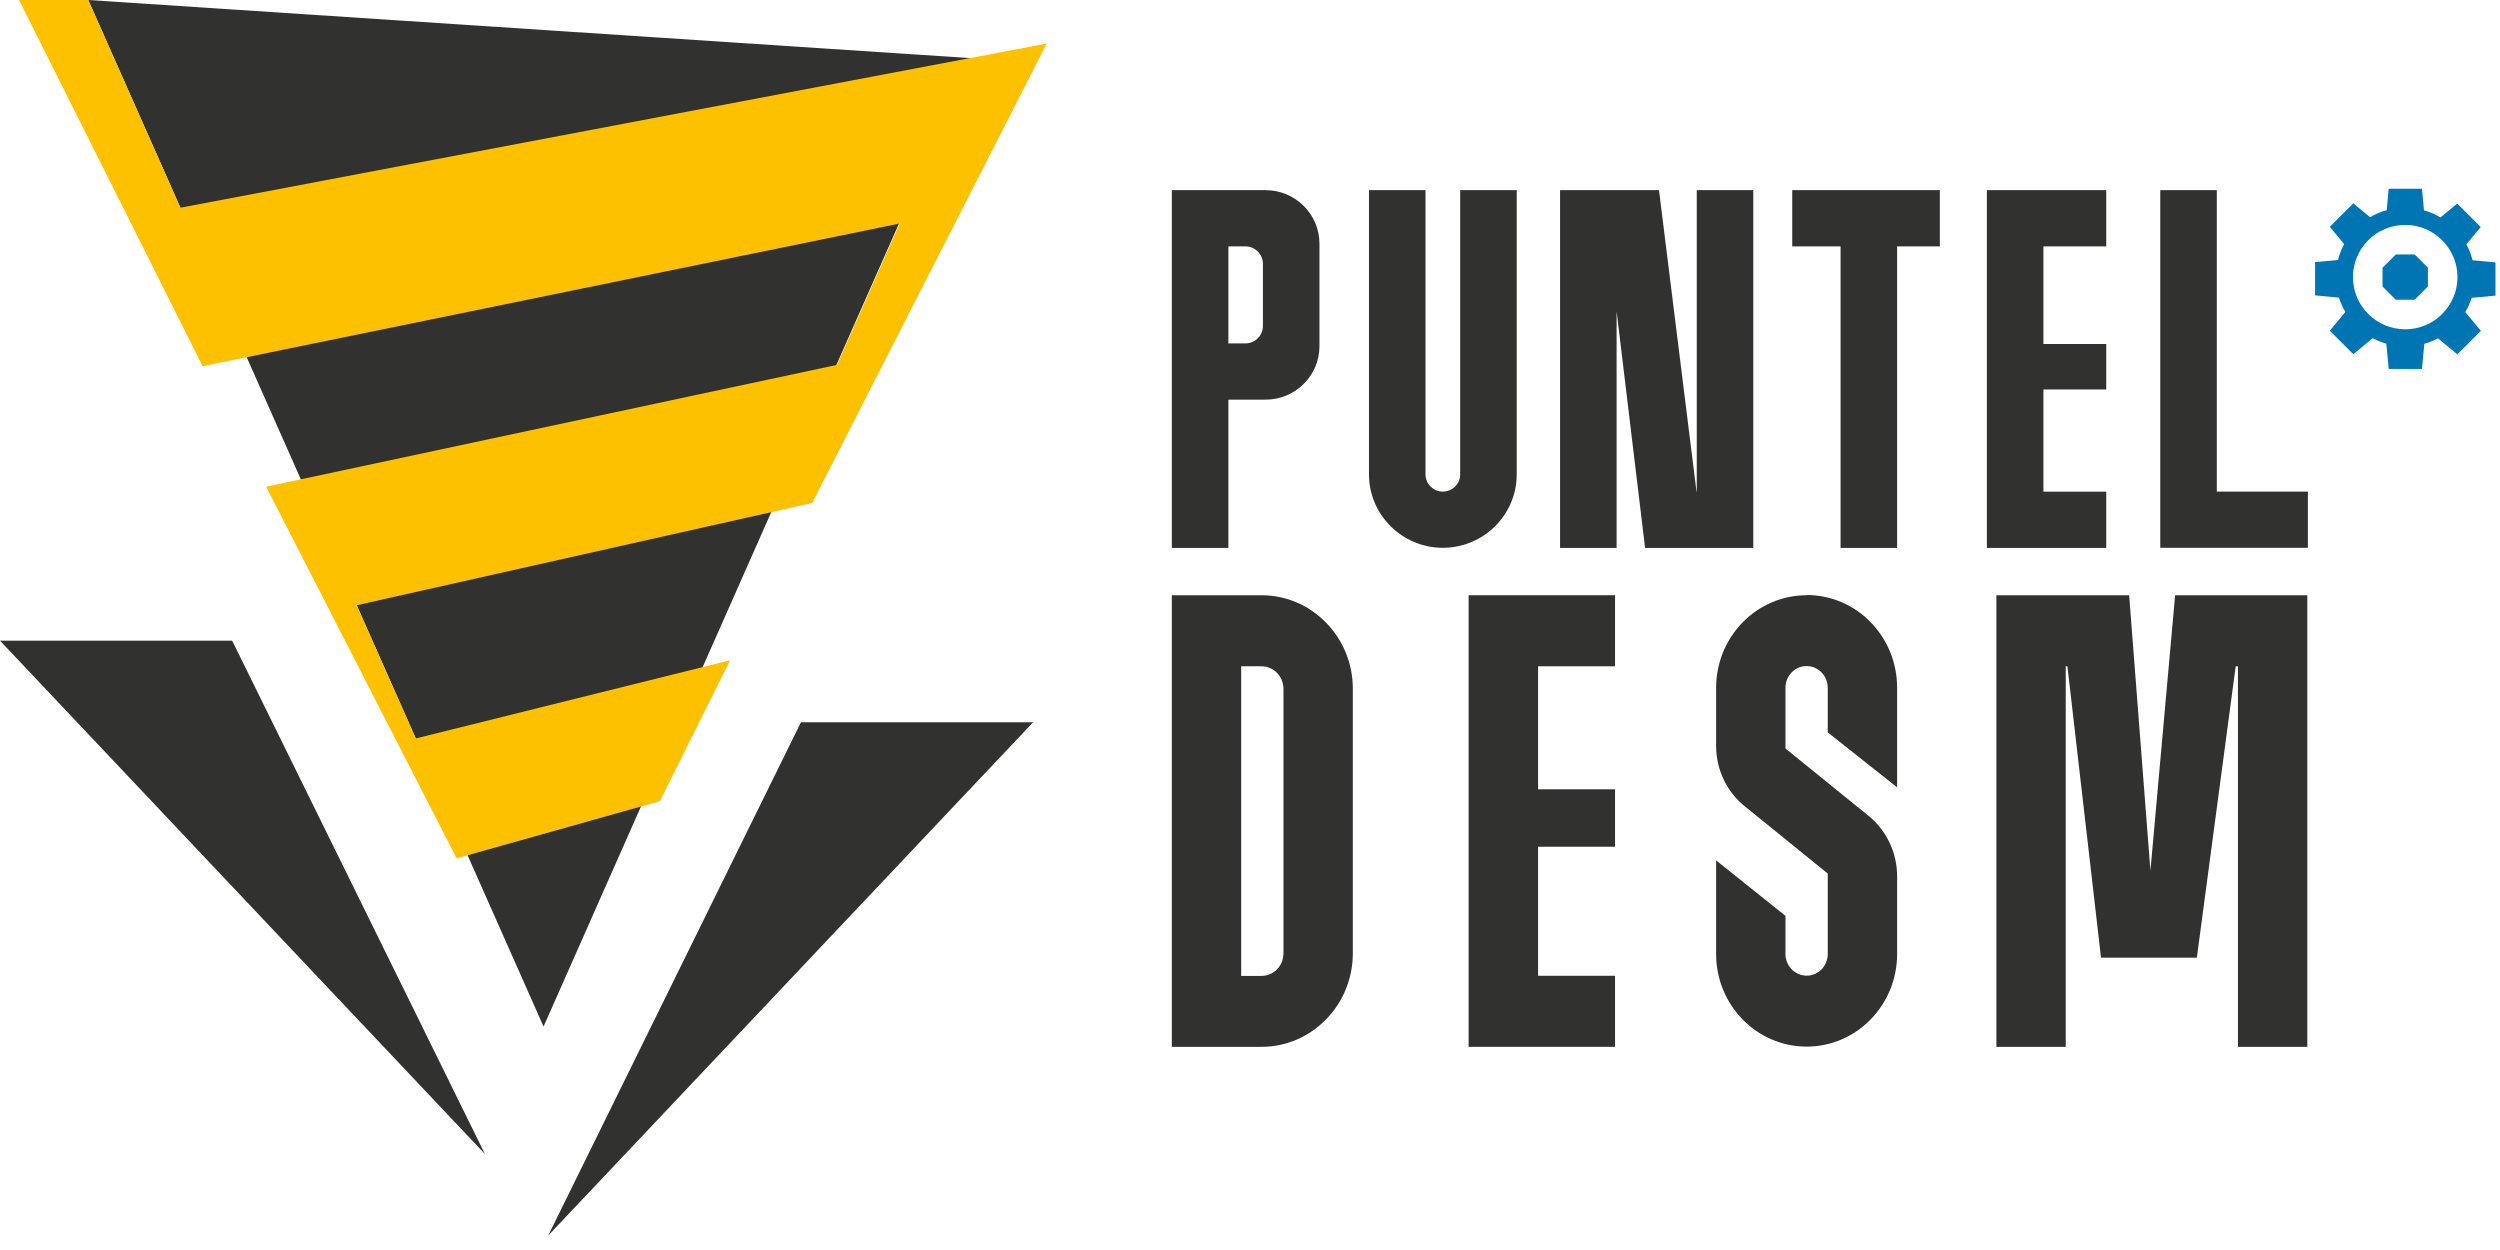 <svg width="166" height="83" viewBox="0 0 166 83" fill="none" xmlns="http://www.w3.org/2000/svg">
<g clip-path="url(#clip0_52_339)">
<path d="M36.092 68.163L64.552 3.867L5.859 0L36.092 68.163Z" fill="#313130"/>
<path d="M1.262 0L13.453 24.315L59.742 14.839L55.578 24.228L17.672 32.317L30.32 56.994L43.812 53.198L48.481 43.841L27.608 49.031L23.688 40.186L53.93 33.396L69.504 2.891L11.978 13.792L5.859 0H1.262Z" fill="#FDC100"/>
<path d="M53.181 47.96L36.4 82.042L68.597 47.96H53.181Z" fill="#313130"/>
<path d="M0 42.541L32.197 76.623L15.416 42.541H0Z" fill="#313130"/>
<path d="M160.944 13.965C161.338 14.075 161.709 14.233 162.048 14.438L163.16 13.516L163.94 14.296L164.721 15.076L163.767 16.226C163.948 16.549 164.082 16.903 164.177 17.281L165.699 17.423V19.628L164.114 19.778C164.011 20.109 163.869 20.432 163.696 20.723L164.729 21.968L163.948 22.748L163.168 23.527L161.882 22.464C161.598 22.614 161.291 22.74 160.975 22.826L160.818 24.496H158.61L158.452 22.819C158.137 22.732 157.837 22.606 157.545 22.456L156.26 23.52L155.479 22.74L154.698 21.96L155.731 20.715C155.558 20.416 155.416 20.101 155.306 19.762L153.721 19.613V17.407L155.243 17.265C155.337 16.895 155.471 16.541 155.653 16.21L154.698 15.06L155.479 14.28L156.26 13.501L157.372 14.422C157.711 14.217 158.081 14.06 158.476 13.957L158.61 12.532H160.818L160.952 13.957L160.944 13.965ZM162.158 15.95C161.527 15.32 160.66 14.934 159.706 14.934C158.752 14.934 157.876 15.32 157.253 15.95C156.623 16.58 156.236 17.447 156.236 18.4C156.236 19.353 156.623 20.227 157.253 20.849C157.884 21.48 158.752 21.865 159.706 21.865C160.66 21.865 161.535 21.48 162.158 20.849C162.789 20.219 163.176 19.353 163.176 18.4C163.176 17.447 162.789 16.58 162.158 15.95Z" fill="#0075B3"/>
<path d="M158.641 17.337L158.2 17.778V18.4V19.022L158.641 19.463L159.083 19.904H159.706H160.329L160.77 19.463L161.212 19.022V18.4V17.778L160.77 17.337L160.329 16.895H159.706H159.083L158.641 17.337Z" fill="#0075B3"/>
<path d="M119.959 39.525C116.639 39.525 113.95 42.281 113.95 45.676V49.528C113.95 51.087 114.644 52.56 115.842 53.529L121.362 58.003V63.351C121.362 64.147 120.732 64.784 119.959 64.784C119.186 64.784 118.555 64.139 118.555 63.351V60.815L113.95 57.129V63.343C113.95 66.738 116.639 69.495 119.959 69.495C123.279 69.495 125.968 66.738 125.968 63.343V58.184C125.968 56.624 125.274 55.151 124.075 54.175L118.555 49.701V45.66C118.555 44.865 119.186 44.227 119.959 44.227C120.732 44.227 121.362 44.873 121.362 45.66V48.63L125.968 52.277V45.66C125.968 42.266 123.279 39.509 119.959 39.509" fill="#313130"/>
<path d="M147.196 12.627H143.442V36.374H153.244V32.641H147.196V12.627ZM139.854 32.648H135.683V25.859H139.854V22.842H135.683V16.36H139.854V12.627H131.929V36.382H139.854V32.648ZM119.005 16.36H122.214V36.382H125.968V16.36H128.806V12.627H119.005V16.36ZM95.797 32.641C95.166 32.641 94.654 32.129 94.654 31.499V12.627H90.9V31.499C90.9 34.184 93.1 36.374 95.805 36.374C98.51 36.374 100.71 34.184 100.71 31.499V12.627H96.956V31.499C96.956 32.129 96.444 32.641 95.813 32.641M83.858 21.645C83.858 22.283 83.338 22.803 82.691 22.803H81.564V16.36H82.691C83.338 16.36 83.858 16.88 83.858 17.518V21.637V21.645ZM77.81 12.627V36.382H81.564V26.536H84.04C86.011 26.536 87.612 24.945 87.612 22.984V16.179C87.612 14.225 86.011 12.627 84.04 12.627H77.802H77.81Z" fill="#313130"/>
<path d="M112.665 12.627V32.648H112.649L110.157 12.627H103.588V36.382H107.342V20.724L107.35 20.731L109.234 36.382H116.418V12.627H112.665Z" fill="#313130"/>
<path d="M82.415 44.242H83.764C84.568 44.242 85.222 44.912 85.222 45.739V63.304C85.222 64.131 84.568 64.8 83.764 64.8H82.415V44.25V44.242ZM89.828 63.296V45.731C89.828 42.305 87.107 39.524 83.764 39.524H77.81V69.51H83.764C87.107 69.51 89.828 66.722 89.828 63.304" fill="#313130"/>
<path d="M137.165 44.242H137.276L139.507 63.587H145.871L148.45 44.242H148.599V69.51H153.205V39.524H144.428L142.788 57.814L141.376 39.524H132.56V69.51H137.165V44.242Z" fill="#313130"/>
<path d="M107.239 64.792H102.129V56.223H107.239V52.41H102.129V44.242H107.239V39.524H97.516V69.51H107.239V64.792Z" fill="#313130"/>
</g>
<defs>
<clipPath id="clip0_52_339">
<rect width="165.699" height="82.042" fill="white"/>
</clipPath>
</defs>
</svg>
